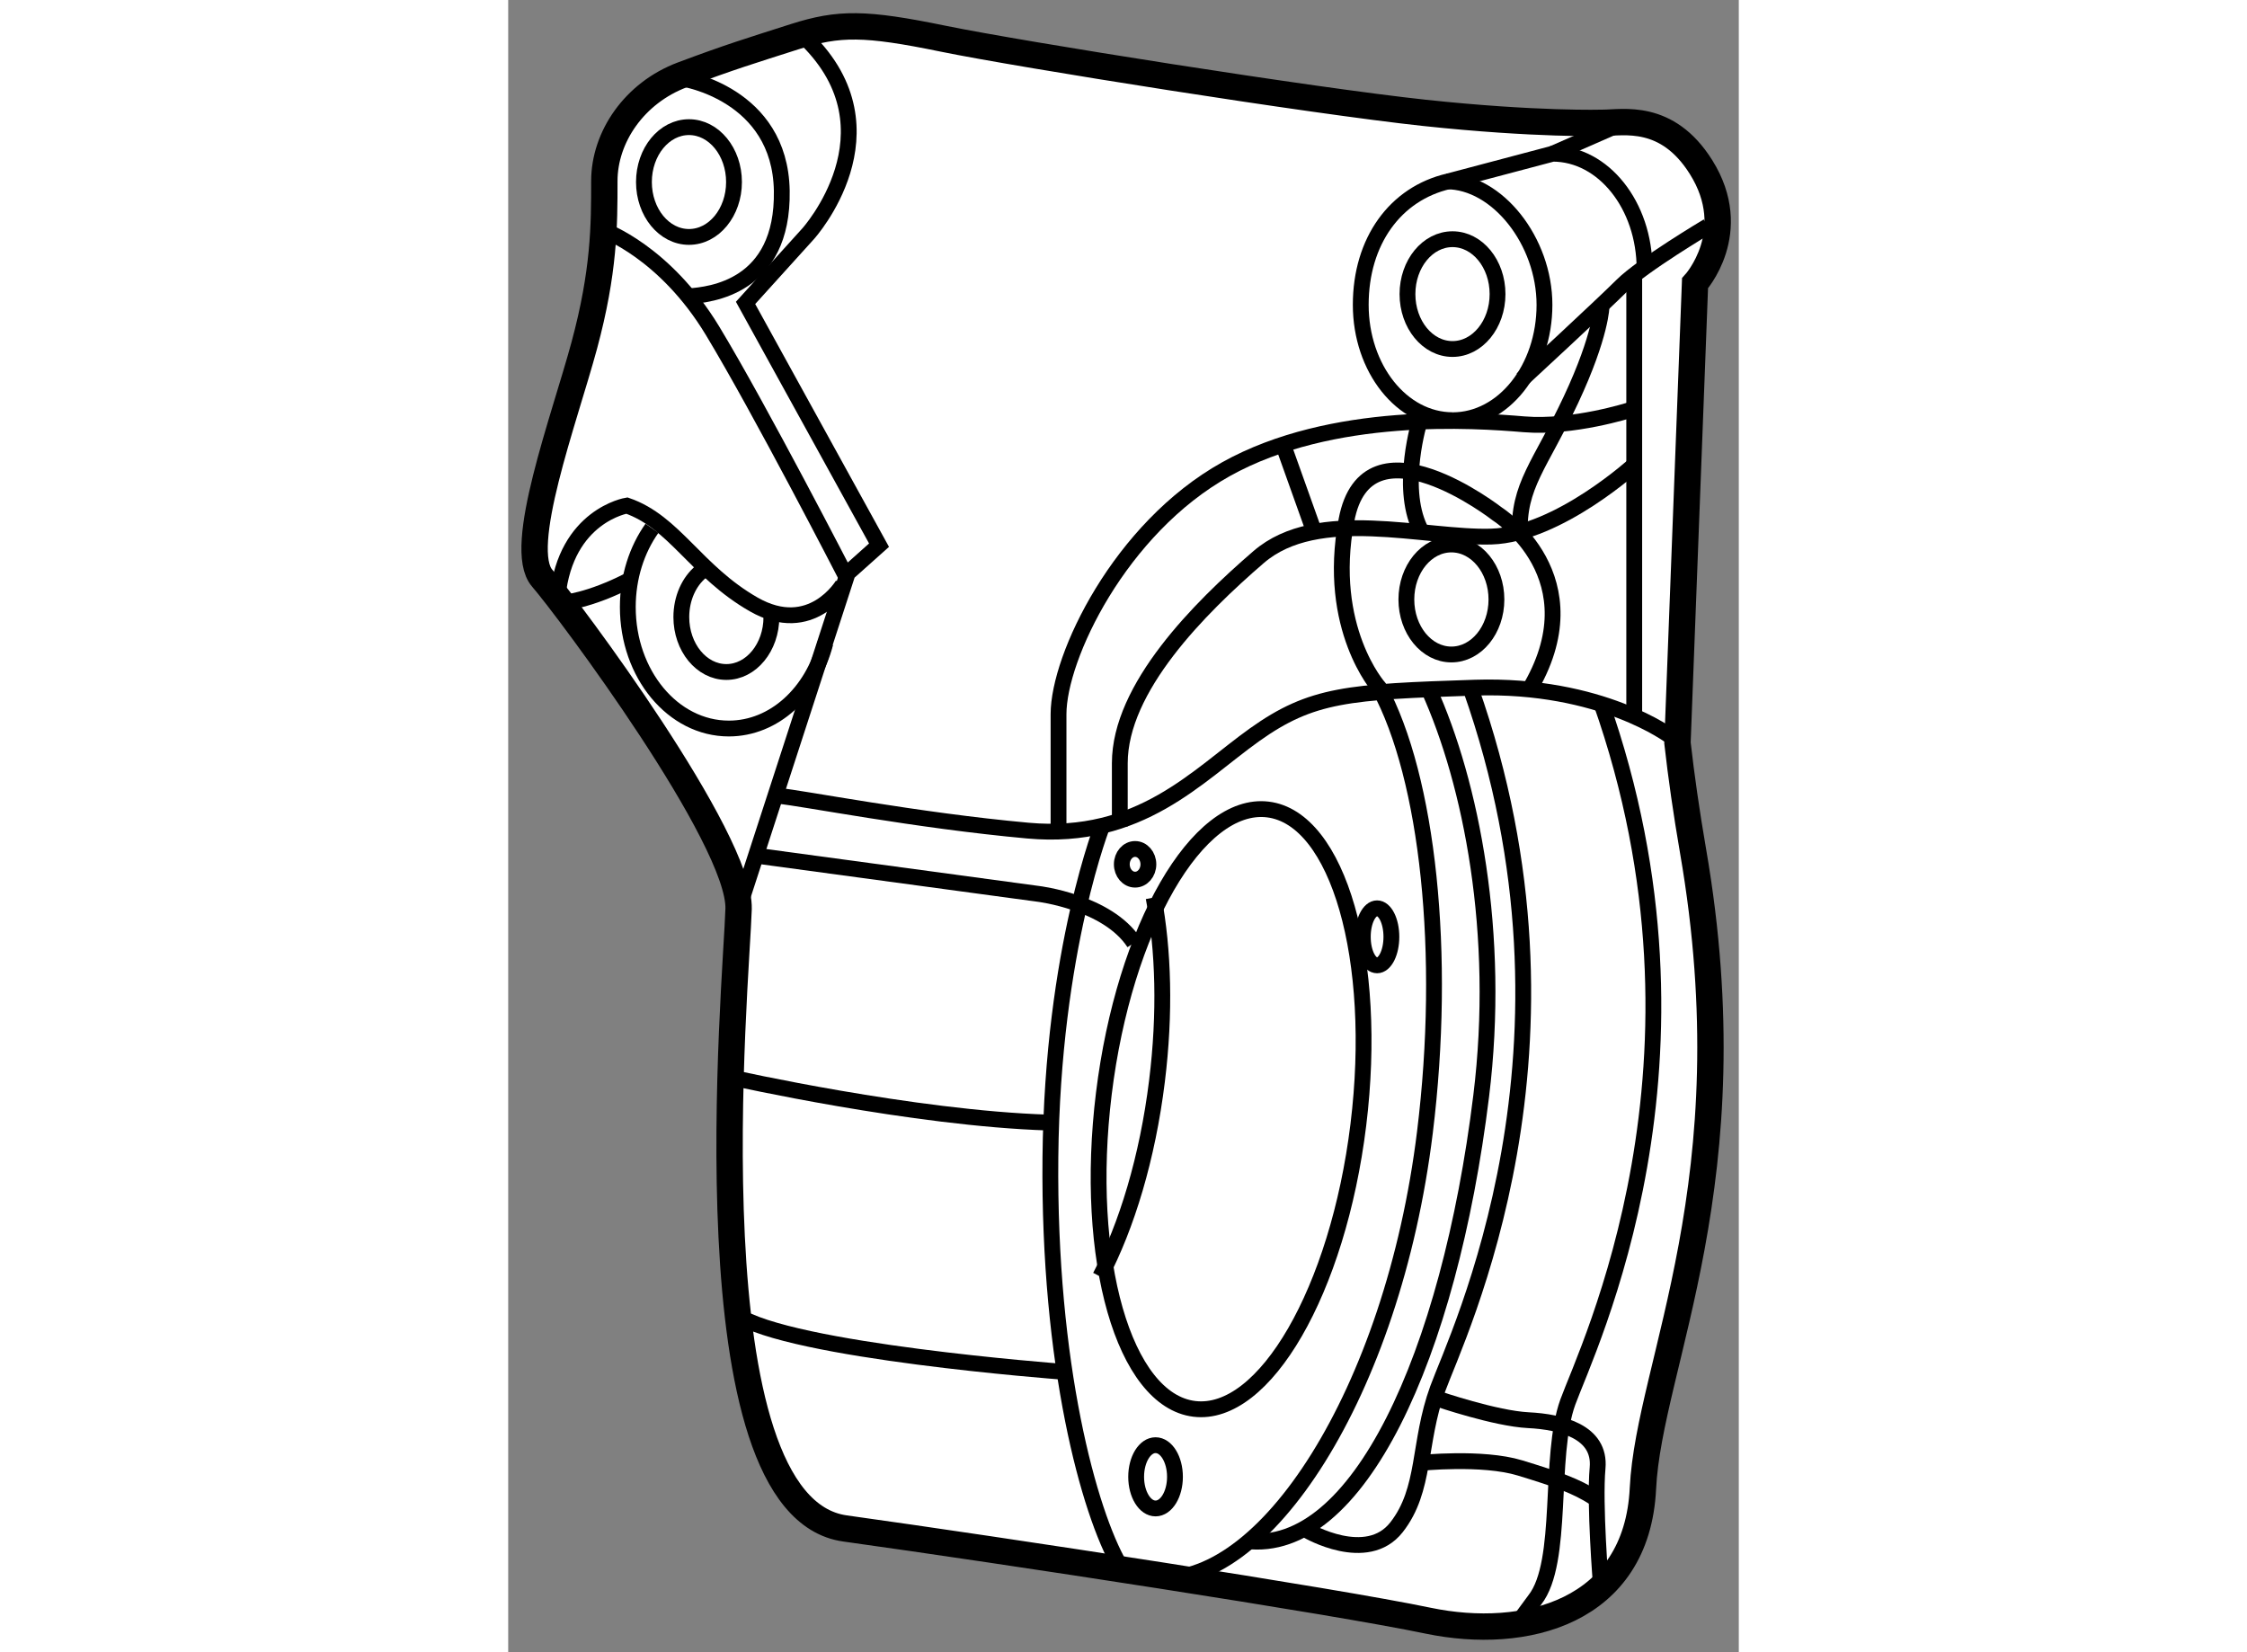 <?xml version="1.0" encoding="utf-8"?>
<!-- Generator: Adobe Illustrator 15.1.0, SVG Export Plug-In . SVG Version: 6.00 Build 0)  -->
<!DOCTYPE svg PUBLIC "-//W3C//DTD SVG 1.1//EN" "http://www.w3.org/Graphics/SVG/1.1/DTD/svg11.dtd">
<svg version="1.1" xmlns="http://www.w3.org/2000/svg" xmlns:xlink="http://www.w3.org/1999/xlink" x="0px" y="0px" width="244.8px"
	 height="180px" viewBox="201.474 110.204 23.336 31.331" enable-background="new 0 0 244.8 180" xml:space="preserve">
	
<rect x="201.474" y="110.204" width="23.336" height="31.331" fill="#808080" stroke="none"/>
	
<g><path fill="#FFFFFF" stroke="#000000" stroke-width="0.5" d="M223.647,124.291c0.072,0.637,0.169,1.316,0.295,2.047
			c1.084,6.262-0.836,9.732-0.95,12.09s-2.243,2.889-4.069,2.51c-1.826-0.381-8.061-1.332-11.063-1.75
			c-3.003-0.42-2.054-10.418-2.017-11.748s-3.23-5.703-3.725-6.273s0.418-3.004,0.798-4.41s0.381-2.283,0.381-3.119
			s0.57-1.674,1.483-2.016s1.292-0.455,2.129-0.723c0.837-0.266,1.331-0.266,2.814,0.039c1.483,0.303,6.995,1.178,9.125,1.406
			s3.384,0.189,3.384,0.189c0.381,0,1.216-0.189,1.861,0.838c0.774,1.232-0.113,2.205-0.113,2.205L223.647,124.291z"></path><ellipse transform="matrix(0.993 0.122 -0.122 0.993 17.638 -25.288)" fill="none" stroke="#000000" stroke-width="0.3" cx="215.057" cy="131.207" rx="2.43" ry="5.723"></ellipse><path fill="none" stroke="#000000" stroke-width="0.3" d="M213.691,140.123c2.102,0.26,4.559-3.504,5.167-8.449
			c0.417-3.379,0.058-6.723-0.869-8.43c0,0-1.006-1.123-0.619-3.176c0.387-2.051,2.864-0.115,2.864-0.115s1.896,1.199,0.581,3.367"></path><path fill="none" stroke="#000000" stroke-width="0.3" d="M215.473,139.426c2.102,0.26,3.844-3.496,4.452-8.439
			c0.379-3.076-0.19-5.934-0.994-7.711"></path><path fill="none" stroke="#000000" stroke-width="0.3" d="M213.713,127.225c0.188,0.99,0.223,2.195,0.064,3.479
			c-0.179,1.453-0.573,2.75-1.077,3.707"></path><ellipse fill="none" stroke="#000000" stroke-width="0.3" cx="219.381" cy="115.781" rx="0.854" ry="1.041"></ellipse><ellipse fill="none" stroke="#000000" stroke-width="0.3" cx="219.36" cy="121.572" rx="0.854" ry="1.043"></ellipse><ellipse fill="none" stroke="#000000" stroke-width="0.3" cx="204.902" cy="113.656" rx="0.854" ry="1.041"></ellipse><path fill="none" stroke="#000000" stroke-width="0.3" d="M206.465,121.906c0,0.574-0.383,1.041-0.854,1.041
			s-0.854-0.467-0.854-1.041c0-0.357,0.146-0.672,0.37-0.859"></path><path fill="none" stroke="#000000" stroke-width="0.3" d="M219.383,118.172c-0.962,0-1.742-0.979-1.742-2.188
			s0.658-2.109,1.665-2.342l1.975-0.523c0.962,0,1.742,0.98,1.742,2.188"></path><path fill="none" stroke="#000000" stroke-width="0.3" d="M219.267,113.643c0.962,0,1.858,1.133,1.858,2.342
			s-0.78,2.188-1.742,2.188"></path><path fill="none" stroke="#000000" stroke-width="0.3" d="M207.488,122.4c-0.243,0.938-0.97,1.619-1.83,1.619
			c-1.059,0-1.916-1.031-1.916-2.303c0-0.57,0.173-1.092,0.458-1.494"></path><path fill="none" stroke="#000000" stroke-width="0.3" d="M222.867,118.986c0,0-1.472,1.354-2.749,1.393s-3.292-0.58-4.414,0.389
			c-1.122,0.967-2.632,2.477-2.632,3.91v1.199"></path><path fill="none" stroke="#000000" stroke-width="0.3" d="M206.104,126.42l5.42,0.734c0,0,1.316,0.156,1.819,0.93"></path><ellipse fill="none" stroke="#000000" stroke-width="0.3" cx="213.75" cy="138.209" rx="0.368" ry="0.6"></ellipse><ellipse fill="none" stroke="#000000" stroke-width="0.3" cx="213.362" cy="126.594" rx="0.252" ry="0.291"></ellipse><ellipse fill="none" stroke="#000000" stroke-width="0.3" cx="217.951" cy="127.969" rx="0.271" ry="0.541"></ellipse><path fill="none" stroke="#000000" stroke-width="0.3" d="M212.763,125.801c0,0-0.968,2.398-1.007,6.348s0.736,6.736,1.316,7.742"></path><path fill="none" stroke="#000000" stroke-width="0.3" d="M211.949,136.213c0,0-5.148-0.387-6.155-1.084"></path><path fill="none" stroke="#000000" stroke-width="0.3" d="M205.716,130.639c0,0,3.445,0.773,6.001,0.852"></path><path fill="none" stroke="#000000" stroke-width="0.3" d="M224.222,114.494c0,0-1.238,0.736-1.626,1.123s-1.897,1.781-1.897,1.781
			"></path><line fill="none" stroke="#000000" stroke-width="0.3" x1="222.827" y1="115.461" x2="222.827" y2="123.746"></line><path fill="none" stroke="#000000" stroke-width="0.3" d="M222.75,117.979c0,0-1.083,0.348-2.013,0.271
			c-0.93-0.078-3.641-0.271-5.653,0.852s-3.174,3.561-3.174,4.645v2.207"></path><line fill="none" stroke="#000000" stroke-width="0.3" x1="216.169" y1="118.637" x2="216.749" y2="120.262"></line><path fill="none" stroke="#000000" stroke-width="0.3" d="M218.763,118.172c0,0-0.387,1.24,0,2.053"></path><path fill="none" stroke="#000000" stroke-width="0.3" d="M222.208,116.004c0,0-0.001,0.541-0.581,1.781
			c-0.58,1.238-1.007,1.627-0.968,2.555"></path><path fill="none" stroke="#000000" stroke-width="0.3" d="M216.631,139.229c0,0,1.125,0.656,1.688-0.063s0.406-1.594,0.781-2.625
			s3.031-6.469,0.625-13.281"></path><path fill="none" stroke="#000000" stroke-width="0.3" d="M222.193,123.51c2.406,6.813-0.25,12.25-0.625,13.281
			s-0.063,3.031-0.625,3.75l-0.438,0.594"></path><path fill="none" stroke="#000000" stroke-width="0.3" d="M205.912,127.229l2-6.156l0.594-0.531l-2.531-4.594l1.188-1.313
			c0,0,1.75-1.938-0.031-3.688"></path><path fill="none" stroke="#000000" stroke-width="0.3" d="M204.787,111.697c0,0,1.844,0.281,1.875,2.125s-1.375,1.969-1.75,2"></path><path fill="none" stroke="#000000" stroke-width="0.3" d="M203.287,114.572c0,0,1.156,0.406,2.063,1.906s2.531,4.656,2.531,4.656"></path><path fill="none" stroke="#000000" stroke-width="0.3" d="M207.818,121.291c0,0-0.594,1-1.688,0.375s-1.5-1.563-2.406-1.875
			c0,0-1.156,0.188-1.313,1.719"></path><path fill="none" stroke="#000000" stroke-width="0.3" d="M202.506,121.635c0,0,0.5-0.031,1.281-0.438"></path><path fill="none" stroke="#000000" stroke-width="0.3" d="M219.1,136.729c0,0,1.094,0.375,1.719,0.406s1.375,0.219,1.313,0.906
			s0.063,2.219,0.063,2.219"></path><path fill="none" stroke="#000000" stroke-width="0.3" d="M218.756,137.947c0,0,1.188-0.125,1.906,0.094s1.063,0.344,1.406,0.563"></path><line fill="none" stroke="#000000" stroke-width="0.3" x1="221.28" y1="113.119" x2="222.612" y2="112.535"></line><path fill="none" stroke="#000000" stroke-width="0.3" d="M206.606,125.297c0.426,0.037,2.594,0.465,4.724,0.658
			s3.213-1.045,4.298-1.818s1.78-0.814,4.181-0.893c2.4-0.076,3.717,0.93,3.717,0.93"></path></g>


</svg>